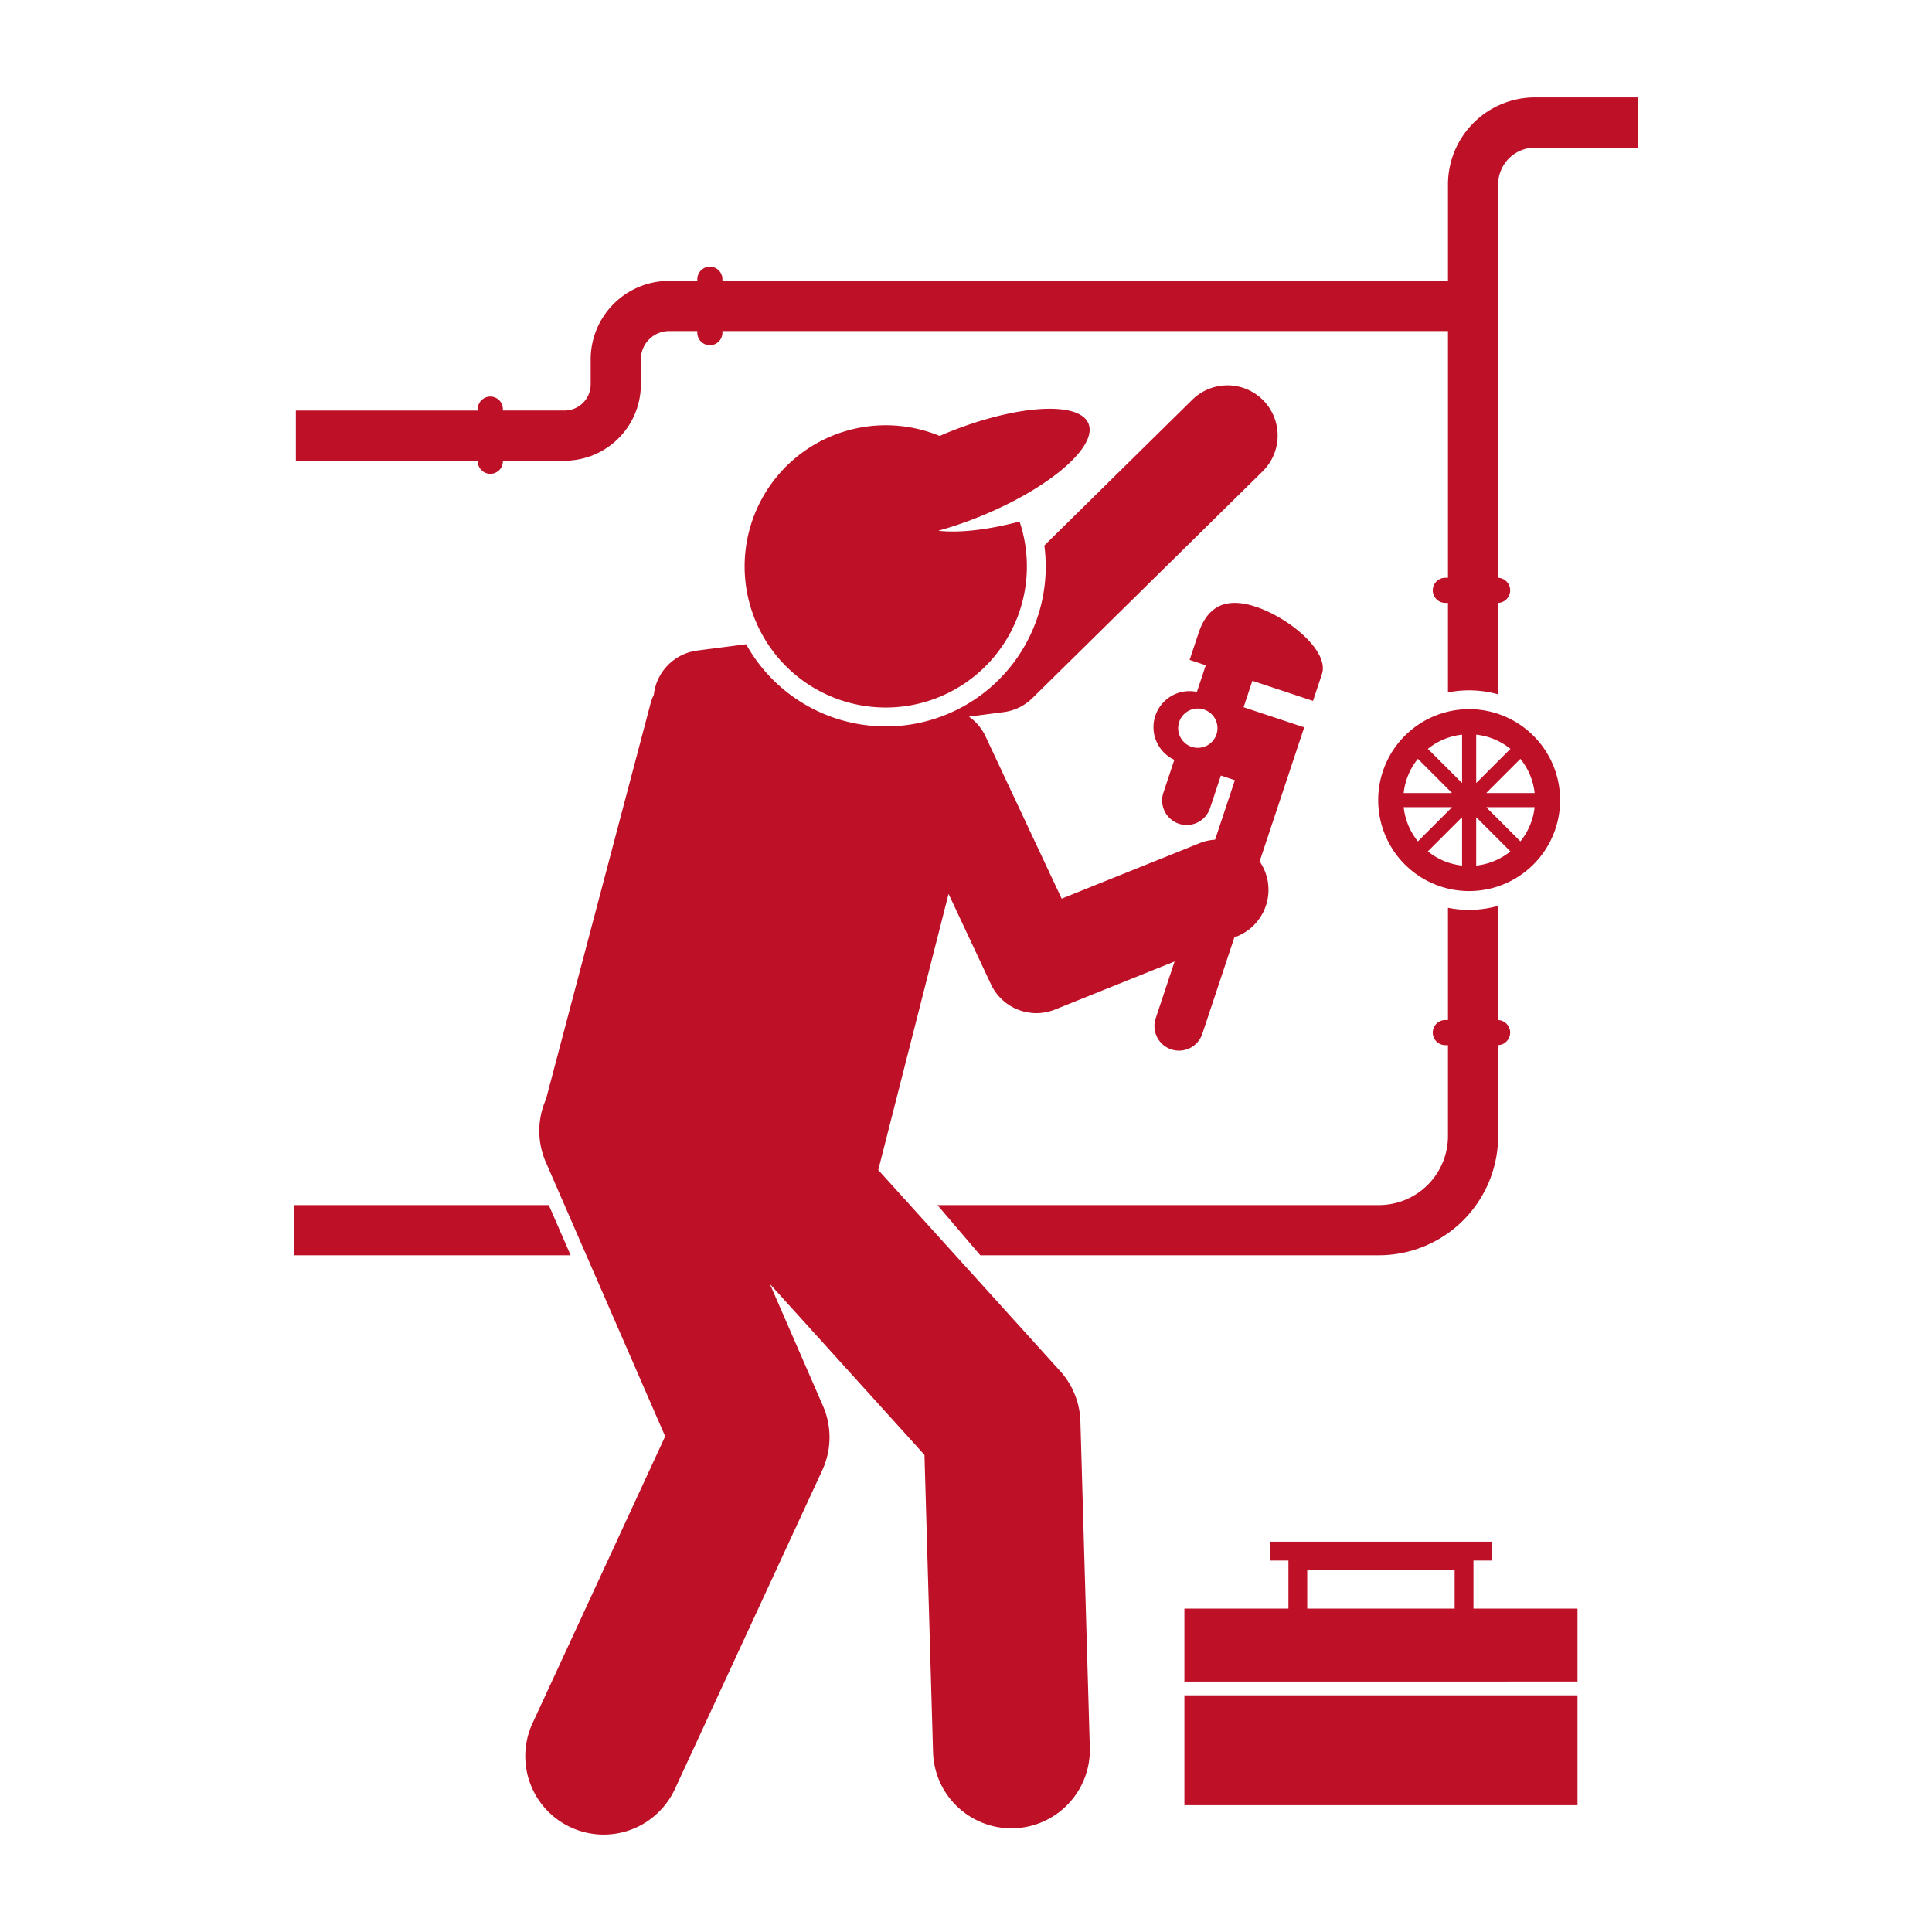 <svg xmlns="http://www.w3.org/2000/svg" xmlns:xlink="http://www.w3.org/1999/xlink" width="400" height="400" viewBox="0 0 400 400">
  <defs>
    <clipPath id="clip-Service">
      <rect width="400" height="400"/>
    </clipPath>
  </defs>
  <g id="Service" clip-path="url(#clip-Service)">
    <g id="repair" transform="translate(60.819 20.166)">
      <path id="Path_220" data-name="Path 220" d="M238.867,18.02V37.988H88.648v-.217a2.6,2.6,0,1,0-5.195,0v.217H77.609A16.252,16.252,0,0,0,61.374,54.222v5.195a5.417,5.417,0,0,1-5.412,5.412H43.192V64.4A2.6,2.6,0,0,0,38,64.4v.432H.334v10.39H38a2.6,2.6,0,1,0,5.195,0h12.77a15.82,15.82,0,0,0,15.8-15.8V54.222a5.851,5.851,0,0,1,5.844-5.844h5.844v.217a2.6,2.6,0,1,0,5.195,0v-.217H238.867V99.461h-.432a2.6,2.6,0,1,0,0,5.195h.432v18.538a22.221,22.221,0,0,1,10.39.4V104.656a2.6,2.6,0,0,0,0-5.195V18.02a7.64,7.64,0,0,1,7.63-7.63h21.375V0H256.887A18.041,18.041,0,0,0,238.867,18.02Z" transform="translate(0.1)" fill="#be1027"/>
      <path id="Path_221" data-name="Path 221" d="M0,176.584v10.39H57.322L52.8,176.584Z" transform="translate(0 52.752)" fill="#be1027"/>
      <path id="Path_222" data-name="Path 222" d="M208.312,129.282V152.52h-.432a2.6,2.6,0,1,0,0,5.195h.432v18.832a14.3,14.3,0,0,1-14.286,14.286H102.618l8.866,10.39h82.541A24.7,24.7,0,0,0,218.7,176.547V157.715a2.6,2.6,0,0,0,0-5.195V128.883a22.248,22.248,0,0,1-10.39.4Z" transform="translate(30.655 38.502)" fill="#be1027"/>
      <path id="Path_223" data-name="Path 223" d="M41.155,206.689l24.716,56.779L38.408,322.875A16.234,16.234,0,1,0,67.881,336.5l30.52-66.02a16.23,16.23,0,0,0,.148-13.291l-11-25.268,32.009,35.387,1.775,61.551a16.236,16.236,0,0,0,16.219,15.767c.158,0,.318,0,.477-.007a16.236,16.236,0,0,0,15.76-16.7l-1.948-67.534a16.231,16.231,0,0,0-4.188-10.422l-37.663-41.636,14.557-57.162,3.573,7.617,5.2,11.087A10.382,10.382,0,0,0,146.6,175.1l24.745-9.955-3.89,11.7a5.087,5.087,0,1,0,9.653,3.21l6.612-19.885.542-.218a10.371,10.371,0,0,0,4.688-15.511l9.229-27.757-7.877-2.618-.007,0-4.666-1.552,1.82-5.472L200,111.207l1.849-5.559c1.552-4.666-6.651-11.6-13.7-13.939s-10.29.779-11.841,5.444l-1.851,5.561,3.34,1.11-1.835,5.52a7.457,7.457,0,0,0-4.675,14.061l-2.264,6.807a5.086,5.086,0,0,0,9.653,3.209l2.247-6.757,2.9.962-4.095,12.315a10.37,10.37,0,0,0-3.217.725l-28.55,11.486-15.769-33.615a10.323,10.323,0,0,0-3.43-4.078l7.181-.929a10.391,10.391,0,0,0,5.957-2.9l47.549-46.836a10.39,10.39,0,1,0-14.582-14.8L144.375,79.024a33.1,33.1,0,0,1-61.74,20.45l-10.13,1.31a10.385,10.385,0,0,0-8.985,9.163,9.975,9.975,0,0,0-.664,1.756l-6.292,23.815L41.2,193.66a16.2,16.2,0,0,0-.045,13.029ZM172.29,115.57a4.069,4.069,0,1,1,2.577,5.144A4.069,4.069,0,0,1,172.29,115.57Z" transform="translate(11.025 13.742)" fill="#be1027"/>
      <path id="Path_224" data-name="Path 224" d="M112.151,109.316A29.215,29.215,0,0,0,128.8,72.98c-6.618,1.755-12.6,2.405-16.829,1.905a79.818,79.818,0,0,0,8.766-3c14.276-5.831,24.275-14.419,22.33-19.176s-15.1-3.89-29.371,1.942c-.488.2-.958.409-1.436.616a29.22,29.22,0,1,0-.109,54.053Z" transform="translate(21.47 14.828)" fill="#be1027"/>
      <path id="Path_225" data-name="Path 225" d="M172.875,116.356a18.832,18.832,0,1,0,18.832-18.832A18.832,18.832,0,0,0,172.875,116.356ZM190.246,102.8v9.948c-.019.008-.04.012-.06.019l-7.024-7.024a13.565,13.565,0,0,1,7.083-2.944Zm-9.151,5.011,7.024,7.024c-.008.019-.012.04-.019.06H178.15a13.569,13.569,0,0,1,2.944-7.083Zm-2.943,10.007H188.1c.008.019.012.04.019.06L181.1,124.9a13.539,13.539,0,0,1-2.944-7.083Zm5.009,9.151,7.024-7.024c.019.008.04.012.06.019v9.948a13.569,13.569,0,0,1-7.083-2.944Zm10.007,2.944v-9.948c.019-.008.04-.012.06-.019l7.024,7.024a13.56,13.56,0,0,1-7.083,2.944Zm9.151-5.011-7.024-7.024c.008-.019.012-.04.019-.06h9.948a13.569,13.569,0,0,1-2.944,7.083Zm2.944-10.007h-9.948c-.008-.019-.012-.04-.019-.06l7.024-7.024a13.56,13.56,0,0,1,2.944,7.083Zm-5.011-9.151-7.024,7.024c-.019-.008-.04-.012-.06-.019V102.8a13.569,13.569,0,0,1,7.083,2.944Z" transform="translate(51.644 29.134)" fill="#be1027"/>
      <path id="Path_226" data-name="Path 226" d="M141.981,254.736H223.37v22.741H141.981Z" transform="translate(42.415 76.098)" fill="#be1027"/>
      <path id="Path_227" data-name="Path 227" d="M223.37,259.195V244.1H201.832v-9.957h3.734v-3.9h-45.78v3.9h3.733V244.1H141.981v15.1Zm-55.957-23.107h30.52V244.1h-30.52Z" transform="translate(42.415 68.782)" fill="#be1027"/>
    </g>
  </g>
</svg>
